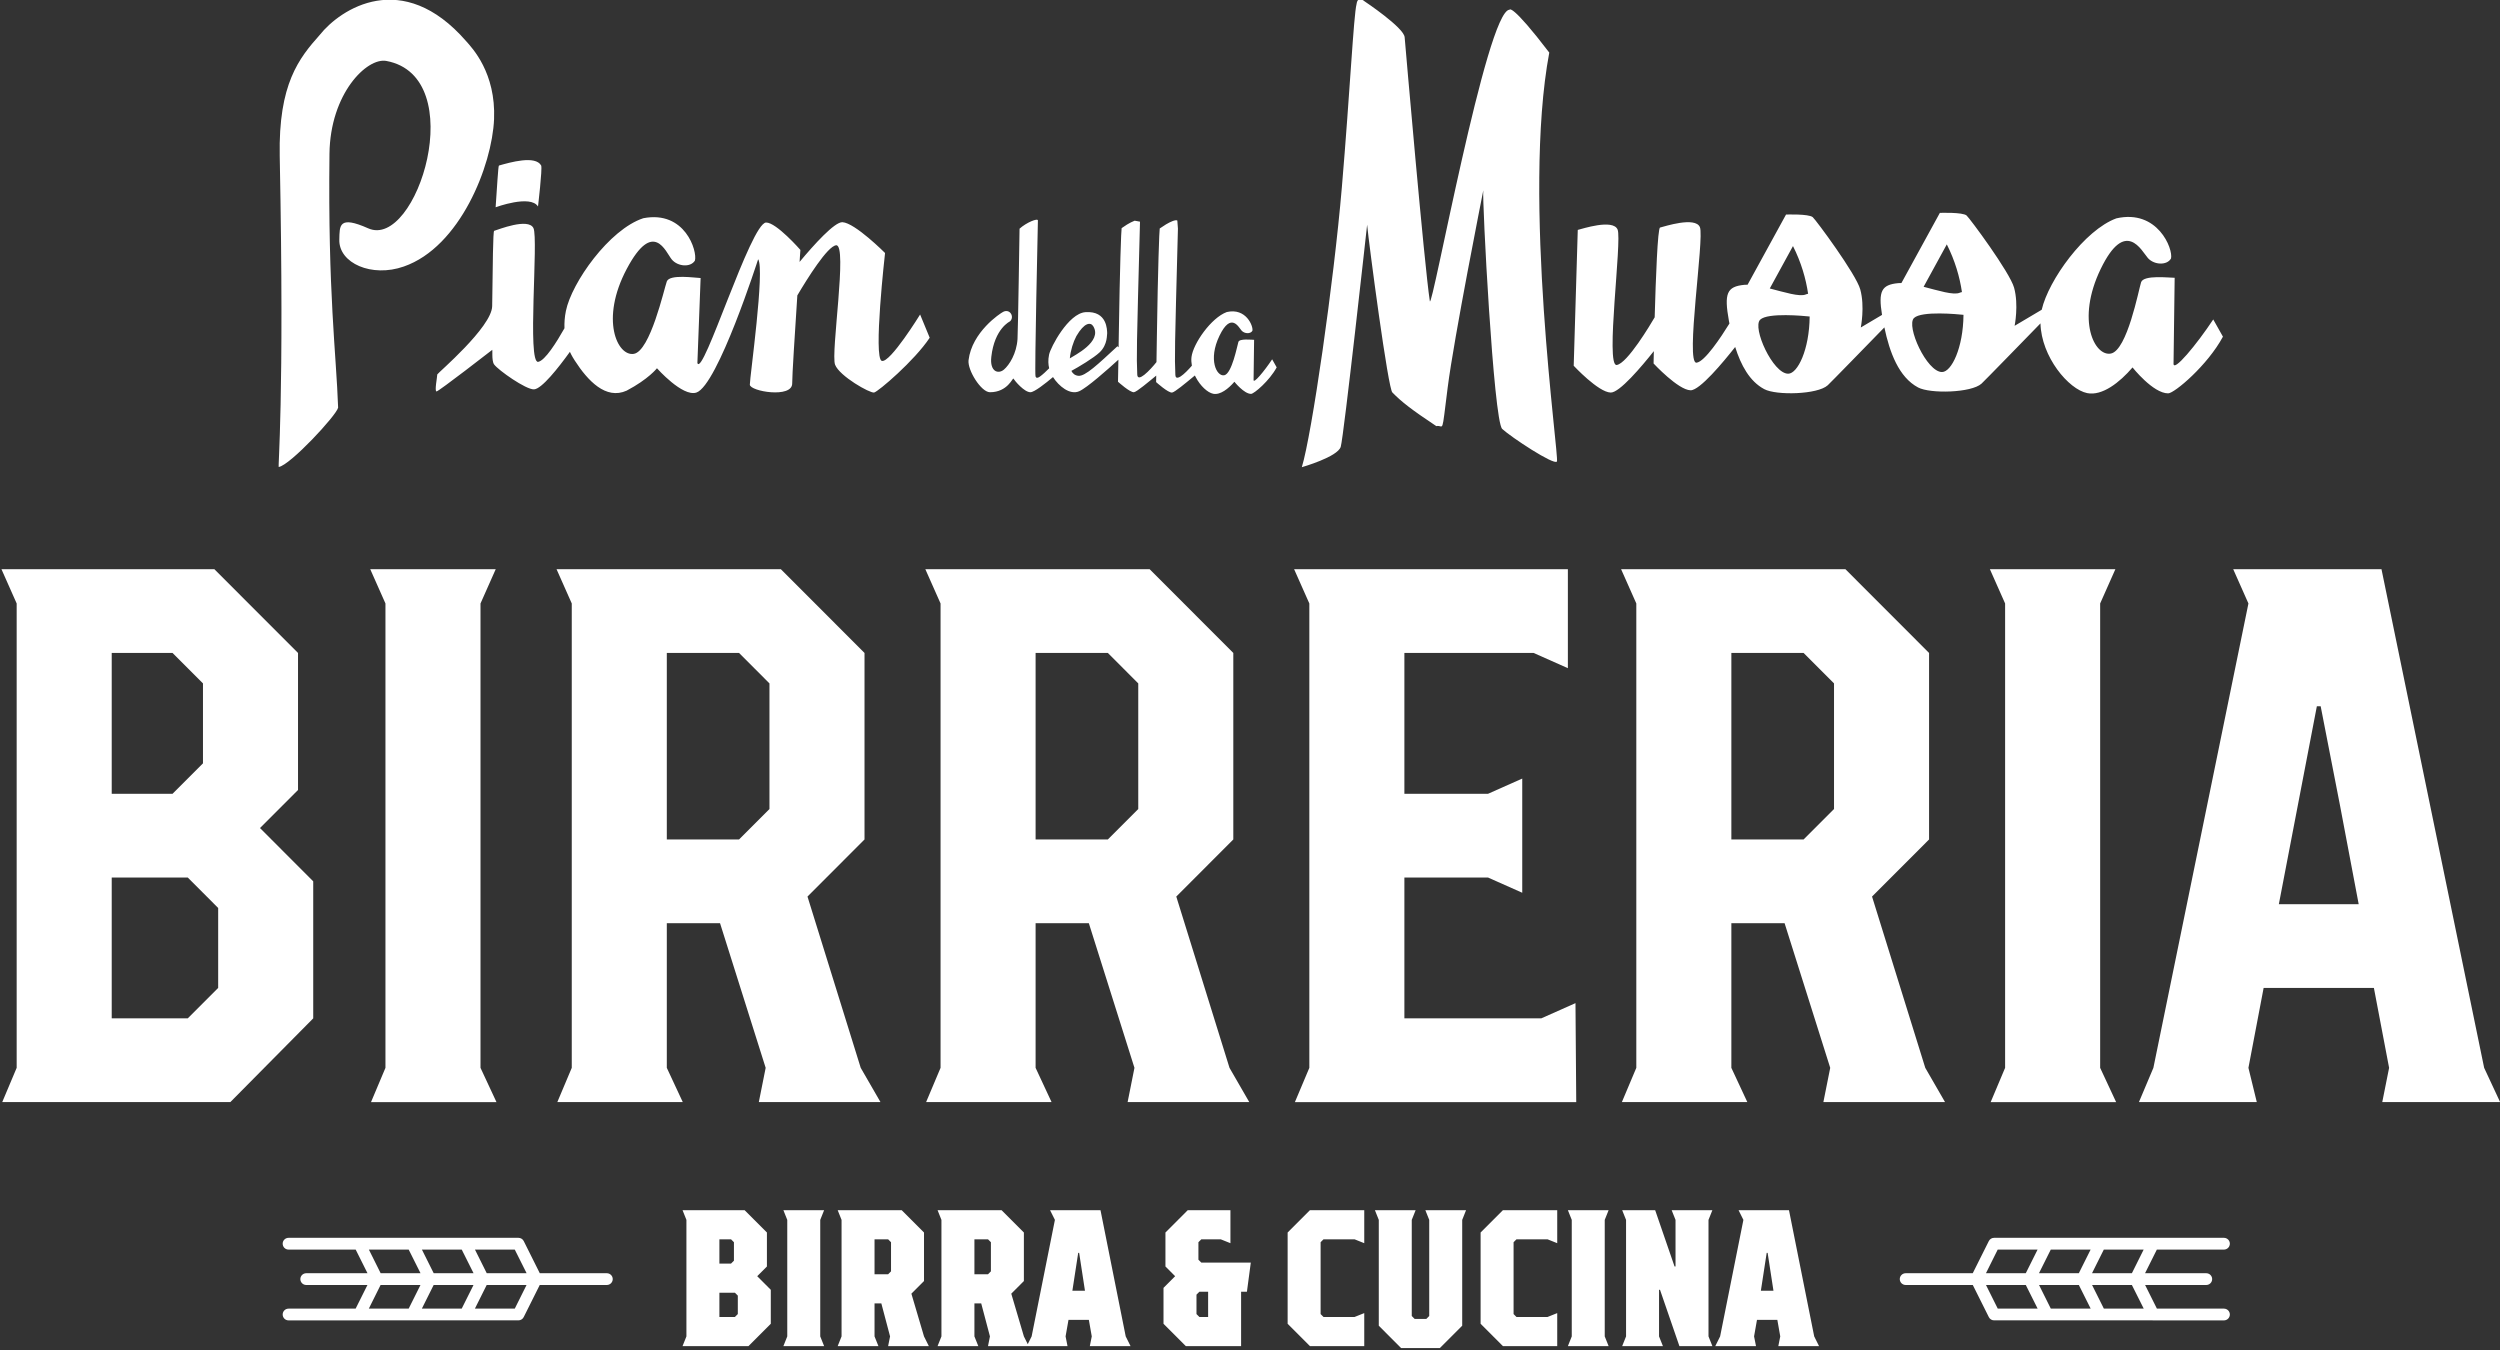<svg style="fill-rule:evenodd;clip-rule:evenodd;stroke-linejoin:round;stroke-miterlimit:2;" xml:space="preserve" viewBox="0 0 600 324" height="100%" width="100%" xmlns:xlink="http://www.w3.org/1999/xlink" xmlns="http://www.w3.org/2000/svg"><rect x="0" y="0" width="600" height="324" fill="#333333" stroke="none"/>    <g transform="matrix(1.117,0,0,1.261,1093.85,324)" id="birreria-pian-della-mussa">        <rect style="fill:none;" height="257" width="537" y="-257" x="-979"></rect>        <clipPath id="_clip1">            <rect height="257" width="537" y="-257" x="-979"></rect>        </clipPath>        <g clip-path="url(#_clip1)">            <g transform="matrix(1.228,0,0,1.089,-821.371,-21.068)">                <path style="fill:#ffffff;" d="M51.069,18.667L44.283,18.667L44.623,16.969L43.095,11.199L41.906,11.199L41.906,16.969L42.586,18.667L35.458,18.667L36.136,16.969L36.136,-3.394L35.458,-5.091L46.658,-5.091L50.561,-1.188L50.561,7.296L48.354,9.502L50.561,16.969L51.239,18.326L51.917,16.969L55.99,-3.394L55.141,-5.091L63.965,-5.091L68.378,16.969L69.225,18.667L62.099,18.667L62.438,16.969L61.929,14.084L58.365,14.084L57.857,16.969L58.195,18.667L51.409,18.667L51.069,18.667ZM44.283,6.109L44.791,5.6L44.791,0.509L44.283,-0L41.906,-0L41.906,6.109L44.283,6.109ZM61.25,8.994L60.232,2.375L60.064,2.375L59.045,8.994L61.25,8.994ZM-66.352,1.798L-78.092,1.798C-78.669,1.798 -79.126,1.341 -79.126,0.764C-79.126,0.198 -78.669,-0.259 -78.092,-0.259L-65.717,-0.259L-56.437,-0.259L-56.431,-0.259L-47.158,-0.259L-37.876,-0.259C-37.483,-0.259 -37.125,-0.041 -36.95,0.307L-34.14,5.928L-22.411,5.928C-21.846,5.928 -21.377,6.385 -21.377,6.951C-21.377,7.528 -21.846,7.985 -22.411,7.985L-34.149,7.985L-36.957,13.6C-37.131,13.949 -37.49,14.166 -37.882,14.166L-47.155,14.166L-47.162,14.166L-56.435,14.166C-56.437,14.166 -56.439,14.166 -56.442,14.166L-65.599,14.166C-65.638,14.171 -65.677,14.173 -65.717,14.173L-78.092,14.173C-78.669,14.173 -79.126,13.716 -79.126,13.139C-79.126,12.573 -78.669,12.116 -78.092,12.116L-66.361,12.116L-64.295,7.985L-75.001,7.985C-75.567,7.985 -76.035,7.528 -76.035,6.951C-76.035,6.385 -75.567,5.928 -75.001,5.928L-64.287,5.928L-66.352,1.798ZM-55.01,5.923L-57.078,1.798L-64.044,1.798L-61.987,5.923L-55.01,5.923ZM-52.704,5.923L-45.73,5.923L-47.798,1.798L-54.765,1.798L-54.21,2.91L-52.704,5.923ZM-43.424,5.923L-36.449,5.923L-38.517,1.798L-45.483,1.798L-44.103,4.564L-43.424,5.923ZM-45.142,11.411L-45.49,12.109L-38.513,12.109L-36.457,7.984L-43.429,7.984L-45.142,11.411ZM-54.2,10.967L-54.77,12.109L-47.798,12.109L-46.27,9.054L-45.737,7.984L-52.709,7.984L-54.2,10.967ZM-55.751,9.457L-55.017,7.984L-61.994,7.984L-64.05,12.109L-57.078,12.109L-55.751,9.457ZM216.59,7.985L204.849,7.985C204.283,7.985 203.815,7.528 203.815,6.951C203.815,6.385 204.283,5.928 204.849,5.928L216.583,5.928L219.395,0.307C219.568,-0.041 219.928,-0.259 220.319,-0.259L229.597,-0.259L238.882,-0.259L248.158,-0.259L260.533,-0.259C261.098,-0.259 261.567,0.198 261.567,0.764C261.567,1.341 261.098,1.798 260.533,1.798L248.794,1.798L246.729,5.928L257.438,5.928C258.003,5.928 258.472,6.385 258.472,6.951C258.472,7.528 258.003,7.985 257.438,7.985L246.739,7.985L248.804,12.116L260.533,12.116C261.098,12.116 261.567,12.573 261.567,13.139C261.567,13.716 261.098,14.173 260.533,14.173L248.158,14.173C248.118,14.173 248.078,14.171 248.039,14.166L238.879,14.166C238.879,14.166 229.6,14.166 229.597,14.166L220.323,14.166C219.921,14.166 219.573,13.949 219.398,13.6L216.59,7.985ZM227.565,2.522L227.927,1.798L220.95,1.798L218.894,5.923L225.865,5.923L227.565,2.522ZM236.471,3.27L237.206,1.798L230.235,1.798L228.172,5.923L235.145,5.923L236.471,3.27ZM238.022,4.78L237.453,5.923L244.43,5.923L246.486,1.798L239.514,1.798L238.022,4.78ZM239.52,12.109L246.494,12.109L244.426,7.984L237.46,7.984L237.945,8.958L239.52,12.109ZM230.237,12.109L237.214,12.109L235.146,7.984L228.18,7.984L230.237,12.109ZM220.955,12.109L227.932,12.109L225.864,7.984L218.898,7.984L220.955,12.109ZM-8.485,16.969L-8.485,-3.394L-9.163,-5.091L1.697,-5.091L5.6,-1.189L5.6,4.751L3.903,6.448L6.278,8.824L6.278,14.763L2.375,18.666L-9.163,18.666L-8.485,16.969ZM0,13.575L0.508,13.067L0.508,9.842L0,9.333L-2.715,9.333L-2.715,13.575L0,13.575ZM-0.679,4.242L-0.17,3.734L-0.17,0.509L-0.679,0L-2.715,0L-2.715,4.242L-0.679,4.242ZM9.16,16.969L9.16,-3.394L8.482,-5.091L15.609,-5.091L14.93,-3.394L14.93,16.969L15.609,18.666L8.482,18.666L9.16,16.969ZM18.66,16.969L18.66,-3.394L17.982,-5.091L29.182,-5.091L33.085,-1.188L33.085,7.296L30.878,9.502L33.085,16.969L33.933,18.667L26.807,18.667L27.147,16.969L25.619,11.199L24.43,11.199L24.43,16.969L25.11,18.667L17.982,18.667L18.66,16.969ZM26.807,6.109L27.315,5.6L27.315,0.509L26.807,-0L24.43,-0L24.43,6.109L26.807,6.109ZM74.991,14.763L74.991,8.485L77.027,6.448L75.33,4.751L75.33,-1.189L79.234,-5.091L86.701,-5.091L86.701,0.679L85.004,0L81.609,0L81.1,0.509L81.1,3.564L81.609,4.072L90.264,4.072L89.586,9.163L88.567,9.163L88.567,18.666L78.894,18.666L74.991,14.763ZM82.797,13.575L82.797,9.163L81.27,9.163L80.761,9.672L80.761,13.067L81.27,13.575L82.797,13.575ZM96.709,14.763L96.709,-1.189L100.613,-5.091L110.115,-5.091L110.115,0.679L108.419,-0.001L102.987,-0.001L102.479,0.509L102.479,13.066L102.987,13.575L108.419,13.575L110.115,12.897L110.115,18.666L100.613,18.666L96.709,14.763ZM112.658,15.102L112.658,-3.394L111.979,-5.091L119.106,-5.091L118.427,-3.394L118.427,13.405L118.935,13.915L120.973,13.915L121.483,13.405L121.483,-3.394L120.804,-5.091L127.93,-5.091L127.253,-3.394L127.253,15.102L123.348,19.005L116.562,19.005L112.658,15.102ZM130.473,14.763L130.473,-1.189L134.377,-5.091L143.879,-5.091L143.879,0.679L142.183,-0.001L136.751,-0.001L136.243,0.509L136.243,13.066L136.751,13.575L142.183,13.575L143.879,12.897L143.879,18.666L134.377,18.666L130.473,14.763ZM146.422,16.969L146.422,-3.394L145.744,-5.091L152.871,-5.091L152.192,-3.394L152.192,16.969L152.871,18.666L145.744,18.666L146.422,16.969ZM155.923,16.969L155.923,-3.394L155.245,-5.091L161.015,-5.091L164.408,4.751L164.578,4.751L164.578,-3.394L163.9,-5.091L171.026,-5.091L170.348,-3.394L170.348,16.969L171.026,18.666L165.256,18.666L161.863,8.823L161.693,8.823L161.693,16.969L162.372,18.666L155.245,18.666L155.923,16.969ZM172.381,16.969L176.454,-3.394L175.605,-5.091L184.429,-5.091L188.842,16.969L189.689,18.667L182.563,18.667L182.902,16.969L182.393,14.084L178.829,14.084L178.321,16.969L178.659,18.667L171.533,18.667L172.381,16.969ZM181.714,8.994L180.696,2.375L180.528,2.375L179.509,8.994L181.714,8.994ZM-125.67,-29.967L-125.67,-111.124L-128.33,-117.112L-91.077,-117.112L-76.442,-102.477L-76.442,-78.528L-83.095,-71.877L-73.782,-62.563L-73.782,-38.615L-88.284,-23.98L-128.196,-23.98L-125.67,-29.967ZM-95.733,-38.615L-90.413,-43.937L-90.413,-57.906L-95.733,-63.228L-109.039,-63.228L-109.039,-38.615L-95.733,-38.615ZM-98.395,-77.864L-93.072,-83.186L-93.072,-97.155L-98.395,-102.477L-109.039,-102.477L-109.039,-77.864L-98.395,-77.864ZM-61.144,-29.966L-61.144,-111.125L-63.805,-117.111L-41.852,-117.111L-44.513,-111.125L-44.513,-29.966L-41.719,-23.979L-63.67,-23.979L-61.144,-29.966ZM-28.546,-29.967L-28.546,-111.124L-31.207,-117.112L8.042,-117.112L22.677,-102.477L22.677,-69.881L12.699,-59.902L22.012,-29.967L25.471,-23.98L4.184,-23.98L5.381,-29.967L-2.602,-55.246L-11.916,-55.246L-11.916,-29.967L-9.122,-23.98L-31.073,-23.98L-28.546,-29.967ZM0.724,-69.881L6.046,-75.202L6.046,-97.155L0.724,-102.477L-11.916,-102.477L-11.916,-69.881L0.724,-69.881ZM35.981,-29.967L35.981,-111.124L33.32,-117.112L72.569,-117.112L87.204,-102.477L87.204,-69.881L77.226,-59.902L86.539,-29.967L89.998,-23.98L68.711,-23.98L69.908,-29.967L61.925,-55.246L52.611,-55.246L52.611,-29.967L55.405,-23.98L33.454,-23.98L35.981,-29.967ZM65.251,-69.881L70.573,-75.202L70.573,-97.155L65.251,-102.477L52.611,-102.477L52.611,-69.881L65.251,-69.881ZM100.506,-29.966L100.506,-111.125L97.845,-117.111L145.742,-117.111L145.742,-99.816L139.756,-102.476L117.137,-102.476L117.137,-77.863L131.772,-77.863L137.759,-80.523L137.759,-60.567L131.772,-63.228L117.137,-63.228L117.137,-38.614L141.085,-38.614L147.073,-41.276L147.206,-23.979L97.98,-23.979L100.506,-29.966ZM157.717,-29.967L157.717,-111.124L155.056,-117.112L194.305,-117.112L208.94,-102.477L208.94,-69.881L198.962,-59.902L208.275,-29.967L211.734,-23.98L190.447,-23.98L191.644,-29.967L183.661,-55.246L174.347,-55.246L174.347,-29.967L177.141,-23.98L155.19,-23.98L157.717,-29.967ZM186.987,-69.881L192.309,-75.202L192.309,-97.155L186.987,-102.477L174.347,-102.477L174.347,-69.881L186.987,-69.881ZM222.244,-29.966L222.244,-111.125L219.583,-117.111L241.536,-117.111L238.875,-111.125L238.875,-29.966L241.669,-23.979L219.718,-23.979L222.244,-29.966ZM248.188,-29.966L264.818,-111.124L262.156,-117.112L288.1,-117.112L306.062,-29.966L308.856,-23.98L288.234,-23.98L289.431,-29.966L286.77,-43.937L267.478,-43.937L264.818,-29.966L266.281,-23.98L245.659,-23.98L248.188,-29.966ZM284.109,-58.571C281.848,-70.679 279.852,-81.055 277.458,-93.163L276.791,-93.163L270.14,-58.571L284.109,-58.571ZM130.944,-183.328C130.807,-182.64 125.809,-157.506 124.714,-148.877C123.601,-140.128 124.086,-142.421 122.722,-142.122C118.39,-144.997 116.604,-146.391 115.051,-147.988C114.329,-148.267 110.916,-174.065 110.618,-177.323C110.618,-177.323 106.535,-140.287 106,-138.508C105.467,-136.73 99.192,-134.944 99.192,-134.944C100.932,-140.637 104.769,-167.101 106.194,-183.833C107.617,-200.564 108.254,-213.937 108.77,-215.887C108.974,-217.444 110.168,-216.362 110.168,-216.362C110.168,-216.362 117.041,-211.789 117.183,-210.09C117.326,-208.374 120.618,-170.321 121.587,-163.98C121.909,-161.874 131.536,-214.87 135.535,-214.892C135.535,-214.892 135.821,-216.123 142.488,-207.404C137.7,-181.931 144.279,-136.671 143.825,-135.937C143.369,-135.203 135.775,-140.211 134.253,-141.628C132.738,-143.037 130.713,-181.973 130.944,-183.328ZM-42.141,-195.767C-42.477,-187.656 -48.107,-173.415 -57.932,-170.015C-63.526,-168.045 -69.33,-170.595 -69.218,-174.716C-69.151,-177.142 -69.37,-179.004 -64.159,-176.687C-55.655,-172.905 -46.196,-203.206 -60.992,-205.944C-64.379,-206.569 -70.817,-200.259 -70.939,-189.711C-71.224,-165.439 -69.752,-154.73 -69.425,-145.352C-69.694,-144.02 -77.798,-135.31 -79.805,-134.981C-80.02,-134.726 -78.797,-146.257 -79.643,-189.299C-79.891,-201.947 -76.254,-206.433 -72.647,-210.484C-69.02,-215.045 -58.179,-222.21 -47.022,-209.396C-45.976,-208.216 -41.807,-203.876 -42.141,-195.767ZM25.705,-153.519C27.159,-153.119 32.404,-161.63 32.404,-161.63L34.081,-157.566C31.426,-153.557 25.059,-148.135 24.353,-147.99C23.646,-147.846 18.313,-150.834 17.527,-152.851C16.738,-154.868 19.756,-173.924 17.714,-173.728C16.205,-173.583 12.67,-167.918 10.922,-164.964C10.508,-158.678 10.005,-150.772 10.024,-149.598C10.064,-146.924 2.628,-148.194 2.611,-149.37C2.592,-150.545 5.276,-169.573 4.065,-171.29C4.065,-171.29 -3.019,-149.202 -6.746,-147.984C-9.17,-147.194 -13.639,-152.234 -13.639,-152.234C-13.639,-152.234 -15.12,-150.328 -18.948,-148.318C-22.592,-146.676 -25.75,-150.068 -28.01,-153.565C-28.185,-153.837 -28.53,-154.367 -28.872,-155.105C-30.878,-152.322 -33.818,-148.587 -35.163,-148.544C-36.578,-148.497 -41.401,-151.893 -42.135,-152.906C-42.637,-153.599 -42.319,-155.776 -42.509,-155.411C-42.509,-155.411 -51.838,-148.173 -52.208,-148.181C-52.587,-148.189 -52.077,-150.728 -52.077,-151.157C-52.077,-151.33 -42.524,-159.411 -42.471,-163.094C-42.37,-170.249 -42.328,-176.192 -42.125,-176.251C-41.448,-176.451 -36.14,-178.58 -35.246,-176.722C-34.35,-174.863 -36.389,-152.991 -34.417,-153.355C-33.222,-153.577 -31.218,-156.753 -29.822,-159.226C-29.854,-160.137 -29.799,-161.136 -29.571,-162.253C-28.572,-167.188 -21.993,-176.5 -16.031,-178.455C-8.724,-179.871 -6.537,-172.692 -6.997,-171.054C-7.743,-169.82 -10.017,-169.99 -11.059,-171.26C-12.102,-172.528 -14.242,-178.421 -18.931,-169.587C-23.621,-160.754 -20.56,-154.272 -17.685,-154.751C-14.811,-155.233 -12.398,-166.071 -11.917,-167.402C-11.439,-168.73 -6.892,-168.02 -6,-168.002L-6.565,-153.149C-5.642,-150.435 2.784,-177.643 5.452,-177.702C7.233,-177.74 11.456,-172.918 11.456,-172.918C11.456,-172.918 11.402,-172.115 11.314,-170.816C13.828,-173.828 17.447,-177.84 18.823,-177.761C21.022,-177.635 26.27,-172.377 26.27,-172.377C26.27,-172.377 24.175,-153.939 25.705,-153.519ZM-34.454,-180.507C-35.77,-182.623 -41.867,-180.369 -41.867,-180.369C-41.619,-183.756 -41.426,-187.633 -41.283,-187.663C-39.32,-188.222 -34.897,-189.486 -33.896,-187.662C-33.671,-187.097 -34.454,-180.507 -34.454,-180.507ZM258.661,-160.764L260.358,-157.756C257.691,-152.77 251.869,-147.846 250.771,-147.846C248.128,-147.846 244.541,-152.377 244.541,-152.377C242.275,-149.733 239.219,-147.363 236.611,-147.888C233.349,-148.543 228.577,-154.241 228.432,-160.076C226.209,-157.793 218.638,-150.02 218.119,-149.547C216.341,-147.927 209.148,-147.75 207.023,-148.875C203.639,-150.668 202.033,-155.028 201.12,-159.375C198.501,-156.685 191.695,-149.702 191.203,-149.254C189.425,-147.634 182.232,-147.456 180.106,-148.581C177.546,-149.938 176.014,-152.773 175.017,-155.952C172.956,-153.335 168.808,-148.337 167.204,-148.383C165.035,-148.444 160.737,-153.068 160.737,-153.068C160.737,-153.068 160.752,-153.89 160.782,-155.224C158.649,-152.54 154.769,-147.941 153.231,-147.986C151.062,-148.046 146.763,-152.67 146.763,-152.67L147.473,-176.413C148.169,-176.574 153.658,-178.4 154.446,-176.467C155.237,-174.532 152.266,-152.556 154.278,-152.805C156.126,-153.032 160.257,-159.983 160.93,-161.137C161.123,-167.988 161.452,-176.728 161.874,-176.825C162.57,-176.987 168.059,-178.815 168.848,-176.879C169.638,-174.946 166.24,-152.954 168.253,-153.204C169.69,-153.379 172.51,-157.63 174.011,-160.054C173.982,-160.208 173.948,-160.363 173.92,-160.517C173.061,-165.304 173.53,-166.518 176.623,-166.816C176.801,-166.833 176.991,-166.838 177.187,-166.836L183.912,-179.096C183.912,-179.096 187.885,-179.239 188.586,-178.641C189.118,-178.186 196.159,-168.705 196.9,-166.015C197.73,-163.006 196.994,-159.36 196.994,-159.36L200.709,-161.559C200.038,-165.723 200.615,-166.828 203.538,-167.11C203.717,-167.127 203.907,-167.132 204.103,-167.13L210.827,-179.389C210.827,-179.389 214.8,-179.533 215.501,-178.935C216.034,-178.481 223.075,-168.999 223.817,-166.309C224.646,-163.299 223.91,-159.654 223.91,-159.654L228.65,-162.46C229.829,-167.62 236.15,-176.402 241.708,-178.431C248.936,-180.079 251.671,-173.077 251.275,-171.427C250.577,-170.17 248.306,-170.268 247.221,-171.502C246.135,-172.737 243.312,-178.555 238.968,-169.584C234.624,-160.613 237.914,-154.236 240.759,-154.806C243.607,-155.38 245.606,-165.916 246.036,-167.259C246.465,-168.602 251.02,-168.035 251.911,-168.047L251.715,-153.133C251.554,-151.292 255.784,-156.416 258.661,-160.764ZM185.129,-173.59L181.068,-166.176C183.654,-165.519 186.285,-164.672 187.374,-165.135C187.525,-165.198 187.656,-165.234 187.776,-165.25C187.388,-167.903 186.566,-170.741 185.129,-173.59ZM184.294,-151.281C185.938,-151.291 187.997,-155.469 188.047,-161.278C187.118,-161.376 180.714,-162.001 179.39,-160.724C177.958,-159.345 181.612,-151.262 184.294,-151.281ZM212.044,-173.884L207.985,-166.471C210.57,-165.813 213.201,-164.965 214.29,-165.427C214.44,-165.492 214.573,-165.527 214.693,-165.543C214.303,-168.195 213.481,-171.034 212.044,-173.884ZM211.21,-151.574C212.853,-151.585 214.912,-155.762 214.963,-161.572C214.033,-161.671 207.631,-162.295 206.305,-161.017C204.873,-159.638 208.528,-151.557 211.21,-151.574ZM70.397,-151.143C70.425,-150.389 70.968,-150.566 71.631,-151.088C72.375,-151.673 73.27,-152.691 73.76,-153.312C73.78,-154.457 73.803,-155.931 73.831,-157.822C74.013,-169.955 74.258,-176.414 74.328,-176.662L75.431,-177.382C76.201,-177.833 77.08,-178.238 77.408,-178.055L77.514,-176.637C76.934,-154.666 76.93,-154.592 77.064,-151.084C77.068,-150.989 77.079,-150.908 77.099,-150.842C77.206,-150.467 77.548,-150.523 77.983,-150.802C78.586,-151.189 79.37,-152.003 79.956,-152.684C79.869,-153.186 79.825,-153.695 79.888,-154.202C80.179,-156.535 83.326,-161.06 86.07,-162.061C89.45,-162.833 90.731,-159.556 90.545,-158.784C90.219,-158.197 89.156,-158.243 88.648,-158.822C88.14,-159.398 86.82,-162.119 84.788,-157.923C82.756,-153.727 84.295,-150.744 85.625,-151.011C86.958,-151.278 87.894,-156.207 88.094,-156.836C88.295,-157.463 90.424,-157.199 90.841,-157.204L90.75,-150.227C90.674,-149.367 92.654,-151.763 93.999,-153.798L94.793,-152.391C93.546,-150.059 90.822,-147.755 90.309,-147.755C89.073,-147.755 87.394,-149.874 87.394,-149.874C86.335,-148.638 84.905,-147.529 83.685,-147.775C82.705,-147.972 81.429,-149.145 80.626,-150.683C80.576,-150.778 80.528,-150.874 80.482,-150.972C80.377,-150.886 80.268,-150.797 80.156,-150.704C78.796,-149.584 76.967,-148.057 76.497,-147.988C75.822,-147.889 73.695,-149.817 73.695,-149.817C73.695,-149.817 73.703,-150.133 73.718,-150.952C72.344,-149.823 70.327,-148.121 69.83,-148.048C69.154,-147.948 67.027,-149.877 67.027,-149.877C67.027,-149.877 67.05,-150.816 67.099,-153.732C65.215,-152.015 61.614,-148.823 60.241,-148.218C58.612,-147.501 56.66,-149.116 55.656,-150.693C54.324,-149.572 52.384,-148.043 51.706,-148.043C50.635,-148.043 48.969,-150.025 48.732,-150.426C48.613,-150.623 47.718,-148.043 44.625,-148.043C43.08,-148.043 40.672,-151.924 40.879,-153.641C41.473,-158.567 46.376,-161.809 46.949,-162.097C48.133,-162.692 48.967,-161.205 48.133,-160.429C48.133,-160.429 45.425,-159.203 44.863,-154.236C44.565,-151.617 46.083,-151.159 47.072,-152.002C48.015,-152.808 49.282,-154.804 49.446,-157.334C49.537,-158.758 49.803,-176.627 49.803,-176.627C50.991,-177.7 53.014,-178.533 53.014,-178.057C53.014,-177.581 52.404,-151.392 52.597,-150.825C52.714,-150.485 52.952,-150.485 53.37,-150.782C53.855,-151.128 54.445,-151.682 54.986,-152.228C54.832,-152.853 54.765,-153.645 54.969,-154.62C55.236,-155.909 58.347,-161.828 61.333,-162.037C65.19,-162.307 65.107,-158.848 65.134,-158.362C65.063,-158.245 65.28,-156.396 63.805,-155.005C62.793,-154.05 60.13,-152.446 58.87,-151.775C59.109,-151.297 59.5,-150.976 60.091,-150.914C61.282,-150.787 63.55,-152.952 66.932,-156.081L67.134,-155.896C67.144,-156.503 67.154,-157.159 67.165,-157.883C67.346,-170.014 67.591,-176.474 67.662,-176.721L68.599,-177.346C69.038,-177.609 69.526,-177.868 69.944,-178.024L70.878,-177.853C70.266,-154.71 70.262,-154.713 70.397,-151.143ZM62.706,-159.566C62.236,-160.345 61.132,-160.229 59.748,-157.86C59.195,-156.833 58.717,-155.318 58.599,-153.963C59.333,-154.461 64.342,-156.862 62.706,-159.566Z"></path>            </g>        </g>    </g></svg>